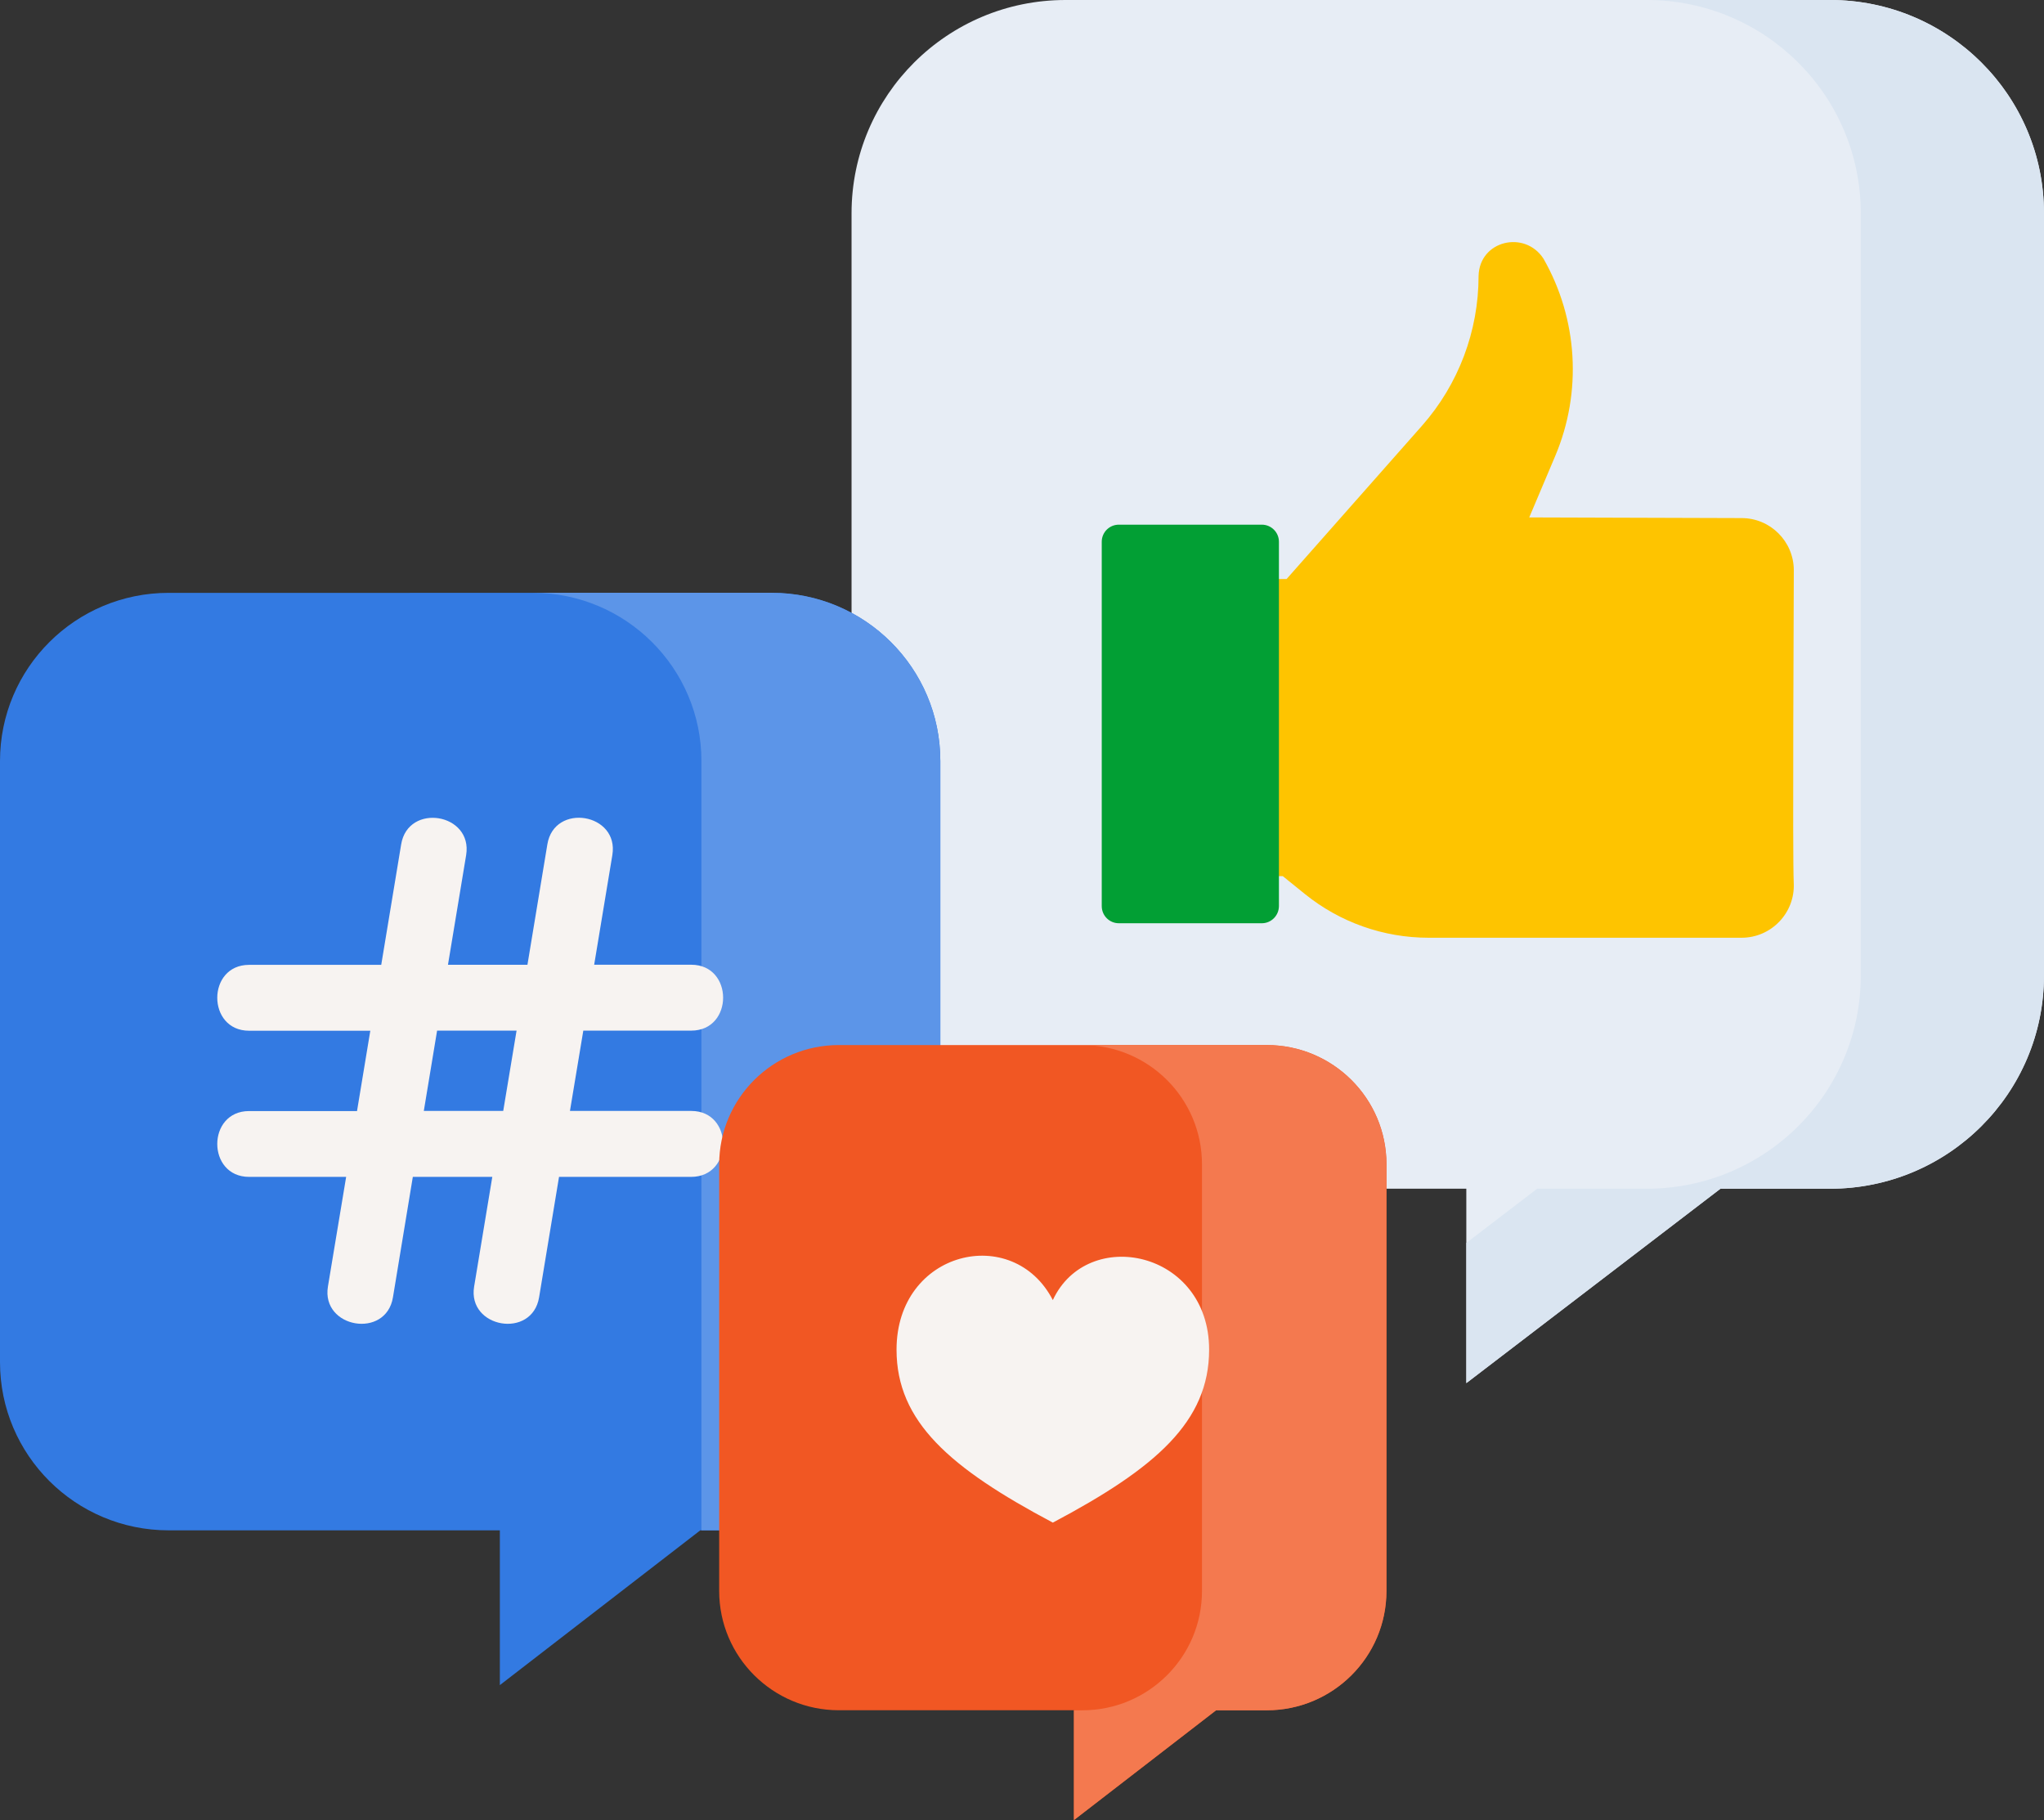 <?xml version="1.0" encoding="utf-8"?>
<!-- Generator: Adobe Illustrator 16.0.0, SVG Export Plug-In . SVG Version: 6.00 Build 0)  -->
<!DOCTYPE svg PUBLIC "-//W3C//DTD SVG 1.1//EN" "http://www.w3.org/Graphics/SVG/1.1/DTD/svg11.dtd">
<svg version="1.1" id="Layer_1" xmlns="http://www.w3.org/2000/svg" xmlns:xlink="http://www.w3.org/1999/xlink" x="0px" y="0px"
	 width="33.847px" height="30.139px" viewBox="0 0 33.847 30.139" enable-background="new 0 0 33.847 30.139" xml:space="preserve">
<rect x="0" y="0" width="33.847" height="30.139" fill="#333333" stroke="none"/>
<g>
	<path fill="#E7EDF5" d="M15.566,19.015c0.583,0.421,1.301,0.669,2.077,0.669h6.638v3.219l4.208-3.219h1.814
		c1.957,0,3.543-1.581,3.543-3.531V3.531C33.847,1.581,32.261,0,30.304,0H17.643c-1.956,0-3.542,1.581-3.542,3.531v15.484H15.566z"
		/>
	<path fill="#DAE5F1" d="M30.304,0h-3.035c1.958,0,3.544,1.581,3.544,3.531v12.622c0,1.951-1.586,3.531-3.544,3.531h-1.815
		l-1.172,0.897v2.322l4.208-3.219h1.814c1.957,0,3.543-1.581,3.543-3.531V3.531C33.847,1.581,32.261,0,30.304,0z"/>
	<path fill="#FEC400" d="M21.243,14.509l0.365,0.295c0.579,0.468,1.301,0.724,2.047,0.724h5.185c0.49,0,0.887-0.41,0.863-0.906
		c-0.022-0.465,0.001-4.701,0.001-5.178s-0.387-0.865-0.864-0.865l-3.517-0.011l0.431-1.019c0.447-1.059,0.375-2.266-0.195-3.265
		c-0.309-0.478-1.061-0.302-1.075,0.285c0,0.914-0.333,1.797-0.938,2.482l-2.241,2.537h-0.818v4.92H21.243L21.243,14.509z"/>
	<path fill="#029F34" d="M20.895,15.288h-2.368c-0.156,0-0.283-0.126-0.283-0.284V8.971c0-0.157,0.127-0.283,0.283-0.283h2.368
		c0.155,0,0.283,0.126,0.283,0.283v6.033C21.177,15.162,21.05,15.288,20.895,15.288z"/>
	<path fill="#337AE2" d="M15.571,25.34V12.602c0-1.539-1.25-2.785-2.794-2.785H2.794C1.25,9.816,0,11.063,0,12.602v9.954
		c0,1.538,1.25,2.785,2.794,2.785h5.483v2.563l3.319-2.563H15.571z"/>
	<path fill="#5C95E8" d="M12.777,9.816H8.821c1.542,0,2.794,1.247,2.794,2.785V25.34h3.956V12.602
		C15.571,11.063,14.321,9.816,12.777,9.816z"/>
	<path fill="#F7F3F1" d="M11.447,18.396H9.438l0.221-1.33h1.788c0.703,0,0.703-1.091,0-1.091H9.839l0.301-1.816
		c0.115-0.694-0.962-0.872-1.076-0.178l-0.33,1.995H7.418l0.301-1.816c0.114-0.694-0.961-0.872-1.076-0.178l-0.33,1.995H4.125
		c-0.703,0-0.703,1.091,0,1.091h2.007l-0.22,1.33H4.125c-0.703,0-0.703,1.09,0,1.09h1.607l-0.302,1.817
		c-0.112,0.687,0.962,0.873,1.077,0.177l0.329-1.994h1.316l-0.301,1.817c-0.113,0.687,0.961,0.873,1.076,0.177l0.33-1.994h2.188
		C12.15,19.487,12.15,18.396,11.447,18.396z M8.333,18.396H7.018l0.22-1.33h1.316L8.333,18.396z"/>
	<path fill="#F15723" d="M20.976,17.305h-7.085c-1.095,0-1.982,0.884-1.982,1.976v7.063c0,1.091,0.888,1.976,1.982,1.976h3.893
		v1.818l2.354-1.818h0.838c1.096,0,1.983-0.885,1.983-1.976v-7.064C22.959,18.189,22.071,17.305,20.976,17.305L20.976,17.305z"/>
	<path fill="#F4794F" d="M20.976,17.305h-3.054c1.096,0,1.982,0.884,1.982,1.976v7.064c0,1.091-0.887,1.976-1.982,1.976h-0.139
		v1.818l2.354-1.818h0.838c1.096,0,1.983-0.885,1.983-1.976v-7.064C22.959,18.189,22.071,17.305,20.976,17.305z"/>
	<path fill="#F7F3F1" d="M17.434,25.213c1.705-0.903,2.588-1.673,2.588-2.864c0-1.643-2.014-2.055-2.588-0.821
		c-0.657-1.274-2.588-0.822-2.588,0.821C14.846,23.54,15.729,24.309,17.434,25.213z"/>
</g>
</svg>
